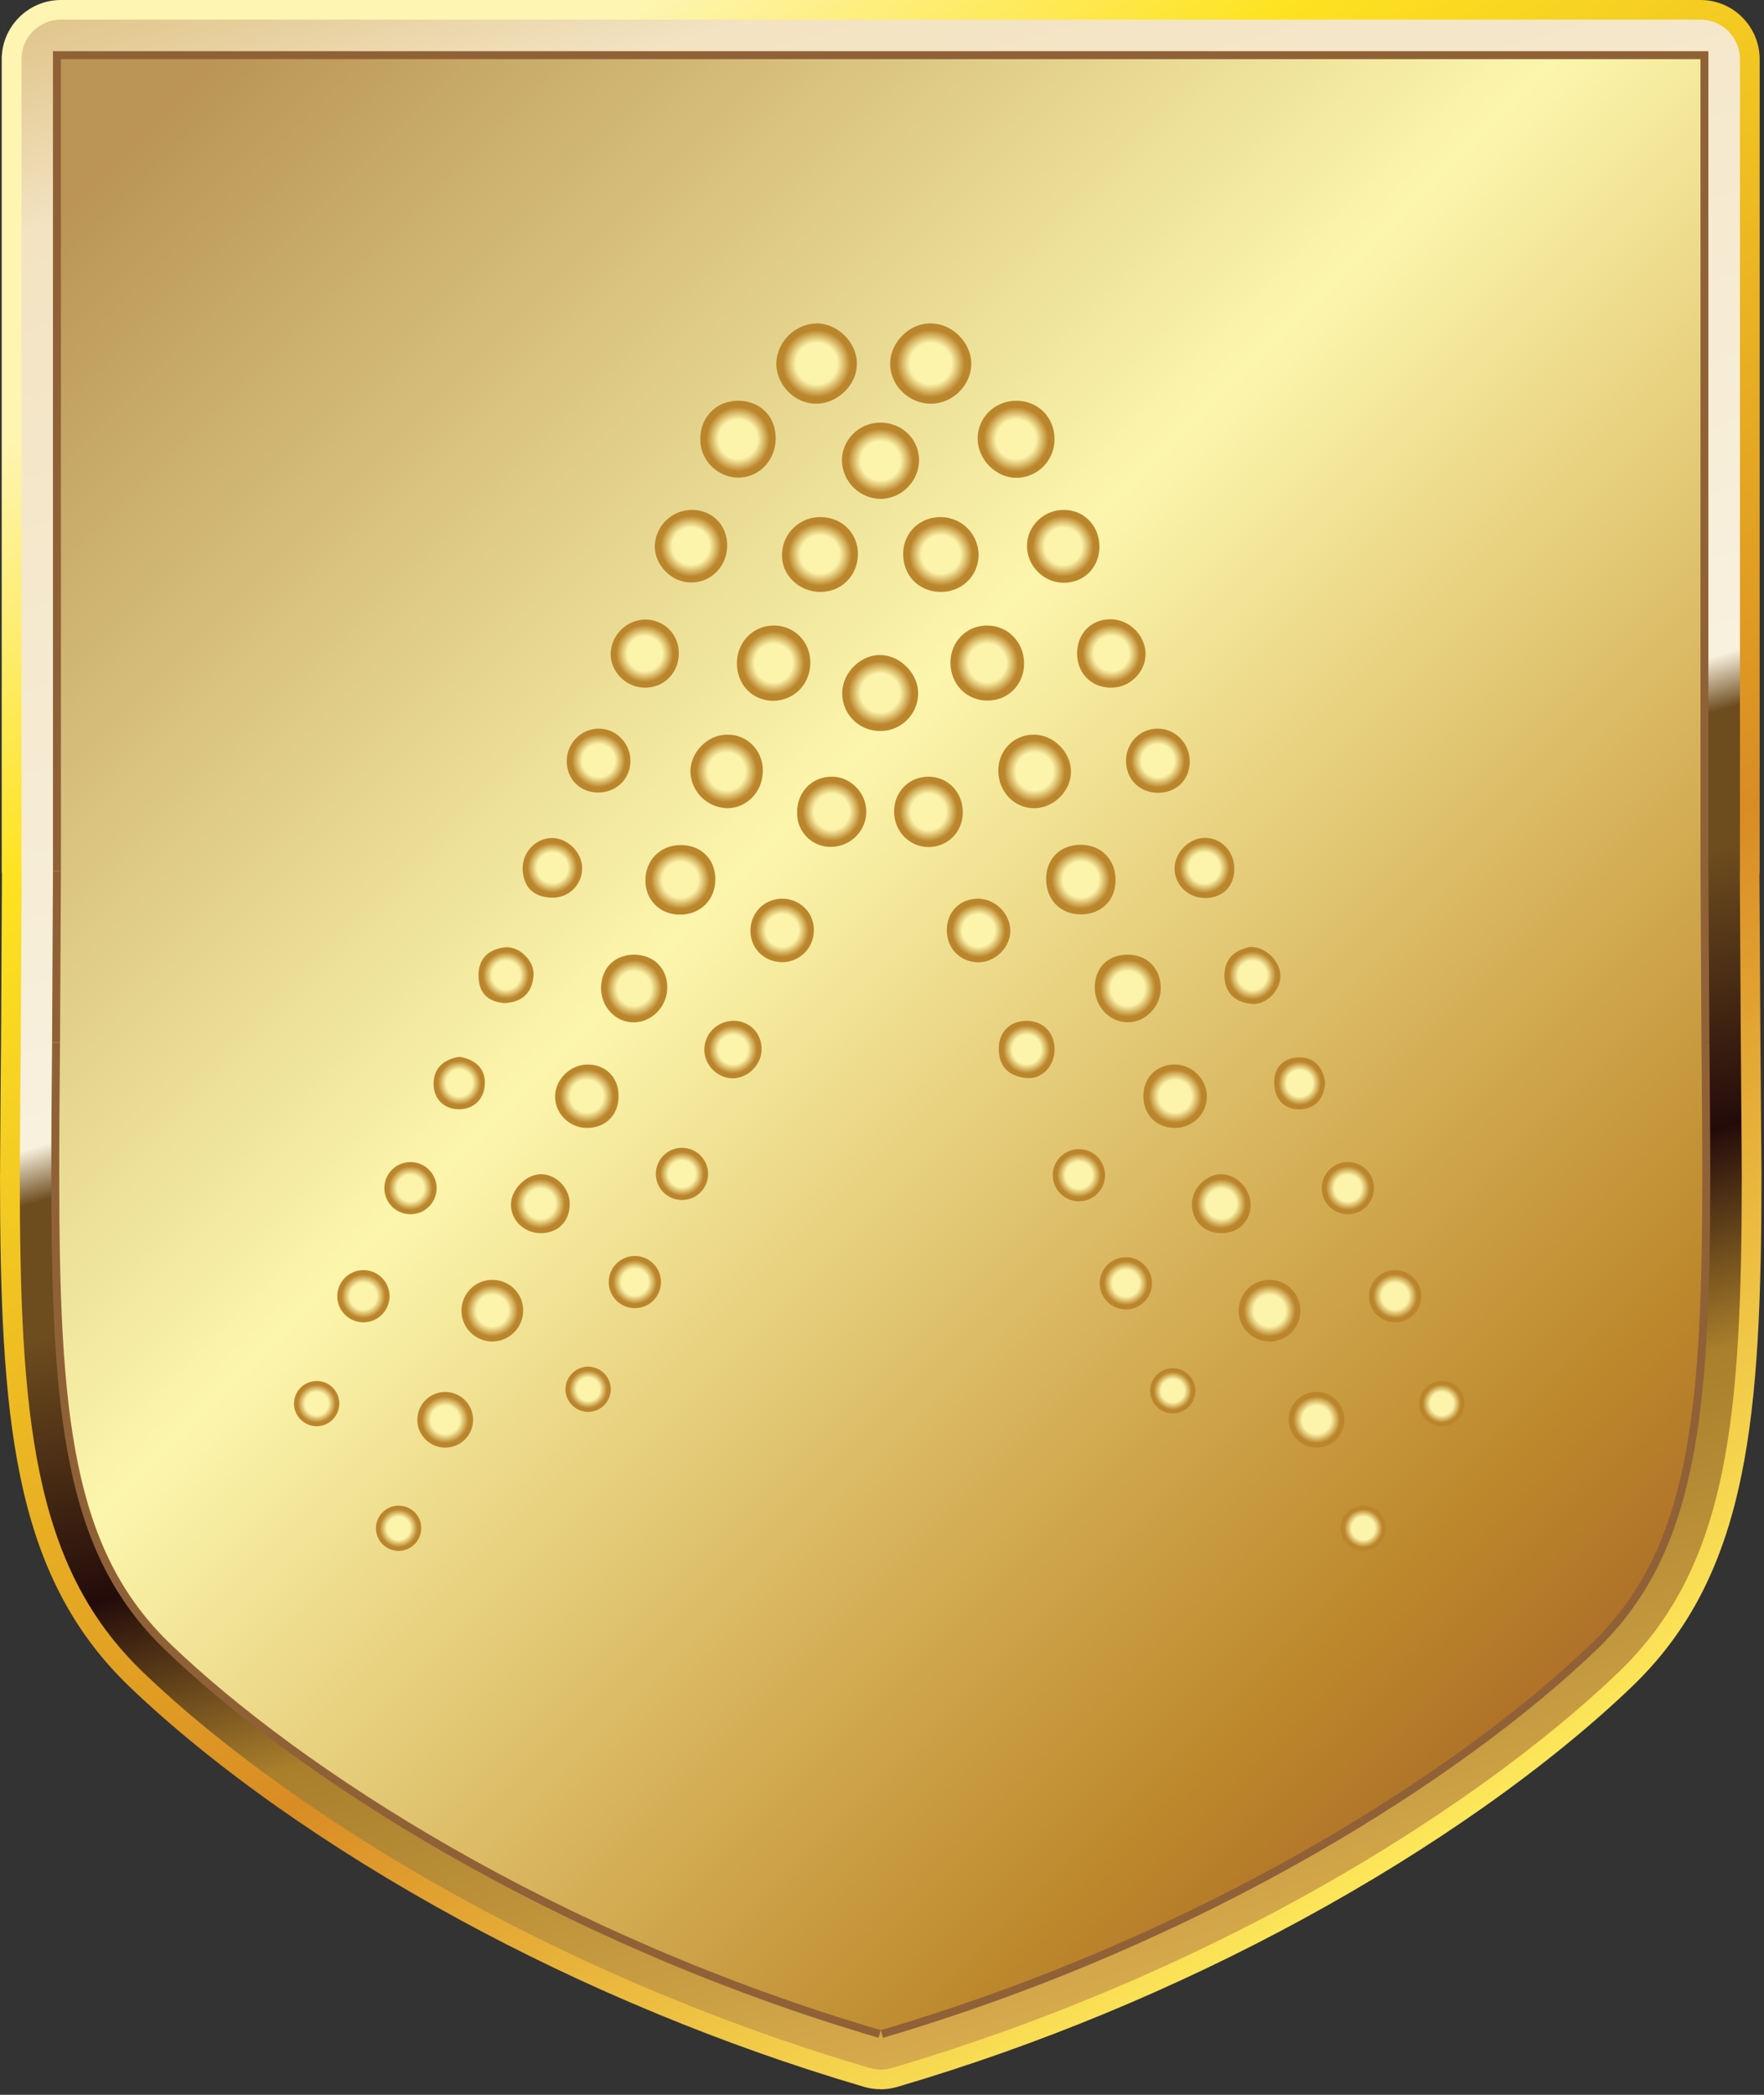 <svg width="240" height="285" viewBox="0 0 240 285" fill="none" xmlns="http://www.w3.org/2000/svg">
<rect x="0" y="0" width="240" height="285" fill="#333333" stroke="none"/>
<path fill-rule="evenodd" clip-rule="evenodd" d="M119.829 267.821C111.069 265.154 102.713 262.118 94.837 258.838C86.003 255.162 77.782 251.187 70.253 247.093C61.699 242.448 53.981 237.616 47.232 232.864C39.822 227.645 33.619 222.546 28.785 217.906C26.087 215.315 23.968 212.429 22.307 209.137C20.615 205.777 19.384 201.985 18.488 197.645C17.512 192.911 16.915 187.473 16.564 181.236C16.217 175.03 16.113 167.897 16.113 159.801H16.101L16.104 154.256L16.113 151.193L16.146 146.672L16.195 141.923V141.898H16.204V141.88C16.204 141.804 16.201 141.725 16.195 141.652L16.311 118.918C16.332 118.778 16.345 118.634 16.345 118.488V16.101H119.832H223.302V118.488C223.302 118.589 223.311 118.686 223.32 118.787V118.805L223.326 118.93H223.32L223.338 119.186L223.341 119.201L223.475 141.905H223.463V141.926C223.463 142.014 223.466 142.103 223.475 142.185L223.506 145.98V145.992L223.512 146.568V146.578C223.53 149.175 223.552 151.744 223.552 159.804C223.552 167.906 223.448 175.039 223.097 181.251C222.747 187.494 222.146 192.932 221.171 197.669C220.275 202.007 219.043 205.799 217.351 209.152C215.69 212.444 213.572 215.324 210.88 217.909C206.043 222.549 199.836 227.645 192.426 232.867C185.677 237.619 177.962 242.451 169.412 247.096C161.88 251.19 153.659 255.165 144.825 258.841C136.939 262.118 128.59 265.154 119.829 267.821ZM92.779 263.788C101.064 267.239 109.849 270.418 119.064 273.192C119.546 273.335 120.076 273.348 120.594 273.192C129.809 270.418 138.594 267.239 146.876 263.788C155.826 260.06 164.224 256 171.963 251.794C180.751 247.017 188.64 242.082 195.505 237.247C203.131 231.876 209.551 226.6 214.59 221.768C217.723 218.76 220.192 215.398 222.128 211.563C224.033 207.786 225.417 203.555 226.408 198.736C227.447 193.709 228.075 188.018 228.441 181.544C228.807 175.039 228.917 167.851 228.917 159.801C228.917 154.418 228.886 150.528 228.856 146.532L228.849 145.95V145.937L228.819 142.145L228.828 141.926V141.905H228.816V141.892L228.682 119.168C228.691 119.049 228.691 118.93 228.682 118.808L228.667 118.589V118.491V13.418C228.667 11.937 227.463 10.73 225.981 10.73H119.826H13.656C12.178 10.73 10.974 11.934 10.974 13.418V118.147C10.958 118.259 10.949 118.372 10.949 118.488V118.509H10.961L10.843 141.624C10.836 141.706 10.83 141.792 10.83 141.88V141.898H10.843L10.797 146.626V146.638L10.76 151.168V151.18L10.754 154.256L10.751 159.801H10.739C10.739 167.848 10.849 175.027 11.214 181.532C11.58 188.003 12.205 193.688 13.242 198.715C14.235 203.534 15.613 207.771 17.518 211.548C19.454 215.385 21.923 218.745 25.066 221.768C30.101 226.6 36.521 231.879 44.145 237.247C51.012 242.082 58.901 247.017 67.692 251.794C75.432 256 83.827 260.06 92.779 263.788ZM62.574 261.191C70.832 265.681 79.824 270.016 89.444 273.988C98.309 277.652 107.703 281.014 117.549 283.913C118.262 284.126 119.028 284.239 119.82 284.239V284.251C120.558 284.251 121.323 284.145 122.094 283.919C131.94 281.02 141.338 277.655 150.199 273.994C159.825 270.016 168.821 265.678 177.081 261.188C186.302 256.18 194.603 250.977 201.842 245.874C209.88 240.207 216.666 234.614 222.012 229.487C225.984 225.676 229.099 221.476 231.535 216.72C233.946 212.014 235.674 206.786 236.897 200.876C238.037 195.349 238.726 189.268 239.128 182.461C239.534 175.621 239.655 168.147 239.655 159.804L239.552 146.742V146.733L239.546 145.867V145.858L239.512 141.825V141.816L239.378 119.076L239.393 118.872C239.399 118.787 239.399 118.698 239.396 118.616V118.537V118.494H239.409V8.053C239.409 5.837 238.503 3.826 237.046 2.362L237.049 2.359C235.592 0.899 233.577 0 231.355 0H119.829H8.288C6.075 0 4.063 0.902 2.603 2.359L2.597 2.362L2.591 2.369L2.567 2.399C1.125 3.859 0.232 5.856 0.232 8.053V118.494C0.232 118.631 0.241 118.765 0.262 118.897L0.146 141.801V141.816H0.134V141.822L0.143 142.039L0.097 146.526V146.535L0.064 151.138L0.021 157.115L0.009 159.798V159.81H0C0 168.144 0.119 175.615 0.521 182.452C0.924 189.256 1.612 195.337 2.753 200.864C3.969 206.771 5.697 211.999 8.108 216.708C10.544 221.467 13.662 225.673 17.637 229.493C22.984 234.62 29.775 240.213 37.807 245.88C45.056 250.98 53.35 256.18 62.574 261.191ZM91.478 269.04C100.156 272.625 109.377 275.92 119.058 278.773C119.317 278.847 119.579 278.892 119.82 278.892V278.88C120.085 278.88 120.344 278.844 120.585 278.777C130.269 275.926 139.487 272.628 148.166 269.044C157.615 265.139 166.434 260.886 174.524 256.491C183.507 251.608 191.631 246.514 198.757 241.487C206.576 235.973 213.151 230.563 218.296 225.624C221.845 222.223 224.618 218.489 226.774 214.282C228.953 210.027 230.523 205.247 231.654 199.803C232.733 194.566 233.391 188.729 233.782 182.141C234.169 175.585 234.285 168.171 234.285 159.801C234.285 156.972 234.242 152.031 234.205 146.782V146.77L234.199 145.895L234.166 141.862V141.853L234.031 118.942L234.038 118.771H234.031L234.044 118.549L234.047 118.509V118.485H234.038V8.044C234.038 7.298 233.739 6.624 233.26 6.145L233.257 6.139L233.251 6.145C232.766 5.661 232.093 5.359 231.352 5.359H119.826H8.285C7.538 5.359 6.865 5.658 6.386 6.136L6.374 6.145C5.898 6.624 5.6 7.298 5.6 8.044V118.144C5.612 118.256 5.621 118.369 5.621 118.485C5.621 118.57 5.615 118.656 5.609 118.738L5.49 141.804H5.502V141.81C5.502 141.899 5.496 141.99 5.487 142.075L5.444 146.556V146.568L5.411 151.144L5.368 157.124L5.356 159.798H5.365C5.365 168.162 5.481 175.572 5.868 182.126C6.255 188.71 6.913 194.545 7.993 199.782C9.114 205.223 10.687 210.005 12.867 214.261C15.022 218.47 17.799 222.207 21.35 225.621C26.498 230.56 33.07 235.973 40.892 241.484C48.016 246.511 56.142 251.605 65.126 256.488C73.222 260.886 82.034 265.136 91.478 269.04ZM2.567 2.393L3.057 4.639C2.664 2.862 3.051 4.603 2.567 2.393ZM0.146 141.795V141.801V141.81V141.795Z" fill="url(#paint0_linear_179_3990)"/>
<path fill-rule="evenodd" clip-rule="evenodd" d="M119.832 270.622C100.799 264.894 83.65 257.42 68.972 249.446C50.729 239.53 36.338 228.864 26.928 219.835C21.091 214.227 17.756 207.344 15.866 198.178C13.854 188.42 13.427 175.944 13.427 159.8C13.427 154.899 13.433 152.107 13.436 151.18C13.455 148.232 13.485 145.135 13.516 141.898V141.88L13.635 118.509V118.488H13.656V13.415H119.829H225.984V118.488C225.984 118.658 225.993 118.826 226.011 118.997L226.146 141.904V141.925L226.179 145.958C226.207 149.476 226.234 152.676 226.234 159.8C226.234 175.953 225.804 188.438 223.789 198.199C221.896 207.362 218.565 214.242 212.733 219.835C203.32 228.861 188.93 239.527 170.686 249.443C156.015 257.417 138.865 264.894 119.832 270.622ZM63.857 258.844C79.55 267.376 97.931 275.341 118.308 281.346C119.262 281.632 120.311 281.654 121.341 281.349C141.728 275.344 160.109 267.376 175.807 258.841C194.959 248.431 210.154 237.149 220.159 227.557C227.682 220.338 231.931 211.7 234.278 200.339C236.5 189.572 236.976 176.514 236.976 159.8C236.976 158.206 236.924 152.149 236.878 145.876L236.845 141.843L236.711 118.933C236.723 118.786 236.729 118.637 236.729 118.488V8.047C236.729 5.081 234.324 2.676 231.358 2.676H119.832H8.291C5.325 2.676 2.92 5.081 2.92 8.047V118.488H2.941L2.822 141.807V141.813C2.789 145.007 2.762 148.11 2.743 151.137C2.71 156.182 2.691 159.148 2.691 159.8C2.691 176.501 3.158 189.554 5.38 200.317C7.724 211.675 11.973 220.317 19.506 227.553C29.504 237.146 44.699 248.431 63.857 258.844Z" fill="url(#paint1_linear_179_3990)"/>
<path d="M119.831 276.205C75.489 263.146 40.903 240.659 23.214 223.69C9.845 210.844 8.059 192.643 8.059 159.795C8.059 154.242 8.104 148.288 8.168 141.854" stroke="#906137" stroke-width="2.16" stroke-miterlimit="2.613"/>
<path d="M8.164 141.856L8.286 118.485" stroke="#906137" stroke-width="2.16" stroke-miterlimit="2.613"/>
<path d="M8.285 118.486C8.285 118.486 8.285 23.326 8.285 8.045C23.59 8.045 119.826 8.045 119.826 8.045C119.826 8.045 216.065 8.045 231.352 8.045C231.352 23.332 231.352 118.486 231.352 118.486" stroke="#906137" stroke-width="2.16" stroke-miterlimit="2.613"/>
<path d="M231.355 118.485L231.493 141.881" stroke="#906137" stroke-width="2.16" stroke-miterlimit="2.613"/>
<path d="M231.495 141.88C231.547 148.291 231.605 154.259 231.605 159.798C231.605 192.664 229.803 210.88 216.446 223.692C198.751 240.659 164.175 263.142 119.832 276.207" stroke="#906137" stroke-width="2.16" stroke-miterlimit="2.613"/>
<path fill-rule="evenodd" clip-rule="evenodd" d="M119.831 276.205C75.489 263.146 40.903 240.659 23.214 223.69C9.845 210.844 8.059 192.643 8.059 159.795C8.059 154.242 8.104 148.288 8.168 141.853L8.29 118.483C8.29 118.483 8.29 23.323 8.29 8.042C23.595 8.042 119.831 8.042 119.831 8.042C119.831 8.042 216.07 8.042 231.357 8.042C231.357 23.329 231.357 118.483 231.357 118.483L231.494 141.878C231.546 148.288 231.604 154.257 231.604 159.795C231.604 192.662 229.803 210.878 216.445 223.69C198.753 240.659 164.174 263.143 119.831 276.205Z" fill="url(#paint2_linear_179_3990)"/>
<path d="M126.696 54.927C129.675 54.893 132.182 52.356 132.147 49.413C132.08 46.505 129.471 43.968 126.561 44C123.649 44 121.075 46.639 121.11 49.547C121.142 52.49 123.716 54.962 126.696 54.927Z" fill="url(#paint3_radial_179_3990)"/>
<path d="M111.099 54.925C114.01 54.891 116.616 52.321 116.584 49.446C116.584 46.57 113.943 43.966 111.064 44C109.628 44.05 108.265 44.644 107.253 45.662C106.24 46.68 105.654 48.045 105.613 49.48C105.646 52.457 108.185 54.96 111.099 54.925Z" fill="url(#paint4_radial_179_3990)"/>
<path d="M138.227 65.008C141.103 65.042 143.475 62.674 143.475 59.766C143.475 56.788 141.24 54.523 138.294 54.523C135.383 54.489 133.012 56.79 133.012 59.664C133.012 62.471 135.45 64.975 138.227 65.008Z" fill="url(#paint5_radial_179_3990)"/>
<path d="M114.547 62.672C114.581 64.067 115.159 65.393 116.159 66.366C117.158 67.34 118.5 67.884 119.896 67.882C121.292 67.831 122.613 67.236 123.575 66.225C124.537 65.213 125.065 63.865 125.044 62.469C124.943 59.561 122.537 57.396 119.559 57.497C116.747 57.633 114.547 59.898 114.547 62.672Z" fill="url(#paint6_radial_179_3990)"/>
<path d="M100.63 64.975C103.373 64.874 105.506 62.574 105.539 59.699C105.573 56.654 103.406 54.489 100.358 54.523C97.38 54.558 95.212 56.823 95.279 59.867C95.313 62.743 97.786 65.077 100.63 64.975Z" fill="url(#paint7_radial_179_3990)"/>
<path d="M124.916 94.471C125.018 91.833 122.682 89.296 120.006 89.127C117.263 88.924 114.657 91.394 114.587 94.201C114.521 96.975 116.654 99.309 119.464 99.443C120.151 99.486 120.84 99.389 121.489 99.16C122.138 98.931 122.735 98.575 123.244 98.111C123.752 97.647 124.163 97.086 124.45 96.46C124.737 95.835 124.896 95.159 124.916 94.471Z" fill="url(#paint8_radial_179_3990)"/>
<path d="M116.723 75.423C116.757 72.582 114.557 70.35 111.644 70.35C110.293 70.331 108.988 70.841 108.007 71.769C107.027 72.698 106.449 73.973 106.396 75.322C106.26 78.198 108.698 80.564 111.678 80.532C114.522 80.497 116.69 78.299 116.723 75.423Z" fill="url(#paint9_radial_179_3990)"/>
<path d="M133.142 75.595C133.176 72.788 130.976 70.454 128.164 70.353C125.253 70.251 122.984 72.348 122.882 75.189C122.781 78.199 124.948 80.5 127.961 80.533C130.806 80.567 133.075 78.402 133.142 75.595Z" fill="url(#paint10_radial_179_3990)"/>
<path d="M134.286 95.316C137.13 95.35 139.331 93.15 139.331 90.276C139.331 87.402 137.163 85.135 134.353 85.101C131.509 85.067 129.309 87.299 129.309 90.175C129.341 93.083 131.474 95.283 134.286 95.316Z" fill="url(#paint11_radial_179_3990)"/>
<path d="M110.248 90.276C110.315 87.4 108.147 85.135 105.337 85.101C102.528 85.067 100.293 87.299 100.258 90.175C100.224 93.083 102.325 95.316 105.169 95.35C108.013 95.316 110.179 93.152 110.248 90.276Z" fill="url(#paint12_radial_179_3990)"/>
<path d="M139.723 74.276C139.723 76.949 141.923 79.214 144.598 79.283C147.374 79.35 149.506 77.32 149.576 74.513C149.645 71.706 147.679 69.506 144.97 69.373C142.126 69.237 139.723 71.501 139.723 74.276Z" fill="url(#paint13_radial_179_3990)"/>
<path d="M140.802 109.957C143.408 109.89 145.71 107.589 145.71 105.019C145.744 102.347 143.306 99.911 140.598 99.946C137.89 99.98 135.824 102.111 135.824 104.851C135.824 107.727 138.058 110.024 140.802 109.957Z" fill="url(#paint14_radial_179_3990)"/>
<path d="M93.99 79.244C96.666 79.279 98.834 77.148 98.935 74.408C99.037 71.601 97.072 69.47 94.295 69.368C93.628 69.351 92.964 69.464 92.341 69.703C91.718 69.941 91.149 70.3 90.665 70.759C90.181 71.217 89.792 71.766 89.52 72.375C89.248 72.984 89.1 73.64 89.082 74.306C89.082 76.91 91.383 79.244 93.99 79.244Z" fill="url(#paint15_radial_179_3990)"/>
<path d="M103.788 104.782C103.755 102.042 101.622 99.911 98.947 99.946C96.239 99.946 93.868 102.381 93.935 105.086C94.001 106.375 94.549 107.591 95.471 108.493C96.394 109.396 97.622 109.918 98.912 109.957C101.655 109.957 103.823 107.658 103.788 104.782Z" fill="url(#paint16_radial_179_3990)"/>
<path d="M130.992 110.504C130.992 107.831 129.027 105.735 126.453 105.668C123.71 105.601 121.579 107.732 121.646 110.539C121.713 113.177 123.779 115.241 126.353 115.241C128.995 115.206 130.992 113.175 130.992 110.504Z" fill="url(#paint17_radial_179_3990)"/>
<path d="M97.324 119.501C97.257 116.795 95.293 114.934 92.55 114.968C89.775 115.003 87.744 117.099 87.81 119.906C87.877 122.579 89.909 124.473 92.585 124.438C95.394 124.404 97.393 122.307 97.324 119.501Z" fill="url(#paint18_radial_179_3990)"/>
<path d="M147.064 124.402C149.775 124.402 151.737 122.541 151.771 119.835C151.839 116.994 149.841 114.93 147.032 114.93C144.289 114.93 142.359 116.791 142.324 119.531C142.324 122.406 144.255 124.402 147.064 124.402Z" fill="url(#paint19_radial_179_3990)"/>
<path d="M113.126 105.666C110.415 105.666 108.351 107.865 108.453 110.674C108.451 111.292 108.576 111.905 108.82 112.474C109.065 113.042 109.423 113.554 109.874 113.979C110.324 114.404 110.857 114.732 111.439 114.943C112.022 115.154 112.642 115.243 113.259 115.206C115.833 115.104 117.899 112.939 117.865 110.369C117.83 107.8 115.665 105.634 113.126 105.666Z" fill="url(#paint20_radial_179_3990)"/>
<path d="M87.582 93.553C90.223 93.654 92.287 91.659 92.356 89.021C92.425 86.383 90.427 84.286 87.785 84.286C86.544 84.309 85.36 84.811 84.482 85.688C83.604 86.565 83.101 87.748 83.078 88.989C83.113 91.424 85.109 93.451 87.582 93.553Z" fill="url(#paint21_radial_179_3990)"/>
<path d="M146.55 89.155C146.684 91.861 148.75 93.687 151.458 93.553C153.931 93.417 155.928 91.254 155.861 88.851C155.759 86.314 153.524 84.183 150.951 84.25C148.277 84.317 146.414 86.416 146.55 89.155Z" fill="url(#paint22_radial_179_3990)"/>
<path d="M153.454 139.087C155.823 139.087 157.889 136.99 157.923 134.52C157.956 131.78 156.095 129.853 153.385 129.887C150.744 129.887 148.984 131.647 148.95 134.285C148.915 136.923 150.947 139.087 153.454 139.087Z" fill="url(#paint23_radial_179_3990)"/>
<path d="M90.781 134.419C90.816 131.78 88.987 129.919 86.347 129.887C83.705 129.855 81.877 131.612 81.775 134.285C81.709 136.958 83.772 139.156 86.312 139.089C88.75 139.022 90.749 136.922 90.781 134.419Z" fill="url(#paint24_radial_179_3990)"/>
<path d="M79.825 144.834C77.454 144.901 75.491 146.965 75.524 149.264C75.558 151.598 77.59 153.526 79.993 153.459C82.5 153.392 84.192 151.598 84.158 149.061C84.158 146.524 82.33 144.765 79.825 144.834Z" fill="url(#paint25_radial_179_3990)"/>
<path d="M159.799 153.459C162.17 153.494 164.167 151.598 164.201 149.264C164.236 146.829 162.17 144.765 159.732 144.834C157.259 144.868 155.532 146.694 155.567 149.162C155.567 151.664 157.328 153.424 159.799 153.459Z" fill="url(#paint26_radial_179_3990)"/>
<path d="M153.2 103.563C153.234 106.033 155.028 107.825 157.501 107.86C160.006 107.894 161.834 106.134 161.869 103.664C161.901 101.128 159.869 99.064 157.399 99.132C155.063 99.167 153.165 101.128 153.2 103.563Z" fill="url(#paint27_radial_179_3990)"/>
<path d="M81.303 107.824C83.742 107.858 85.671 106.098 85.773 103.698C85.875 101.228 83.877 99.097 81.405 99.131C79.069 99.166 77.139 101.094 77.106 103.495C77.071 105.93 78.865 107.791 81.303 107.824Z" fill="url(#paint28_radial_179_3990)"/>
<path d="M137.455 126.597C137.421 124.262 135.389 122.268 133.053 122.268C130.582 122.268 128.786 124.094 128.821 126.597C128.855 129.099 130.649 130.893 133.122 130.925C135.424 130.925 137.49 128.861 137.455 126.597Z" fill="url(#paint29_radial_179_3990)"/>
<path d="M106.297 122.269C103.926 122.336 102.098 124.232 102.098 126.633C102.098 129.135 104.13 131.03 106.669 130.895C109.005 130.759 110.801 128.798 110.732 126.396C110.665 124.027 108.701 122.2 106.297 122.269Z" fill="url(#paint30_radial_179_3990)"/>
<path d="M159.808 118.317C159.91 120.584 161.841 122.274 164.177 122.173C166.478 122.071 167.967 120.482 167.935 118.114C167.9 115.78 166.072 113.919 163.837 113.988C161.637 114.055 159.707 116.153 159.808 118.317Z" fill="url(#paint31_radial_179_3990)"/>
<path d="M170.158 163.947C170.158 161.75 168.229 159.72 166.096 159.753C164.064 159.787 162.203 161.681 162.168 163.745C162.134 166.113 163.828 167.803 166.232 167.769C168.501 167.769 170.126 166.18 170.158 163.947Z" fill="url(#paint32_radial_179_3990)"/>
<path d="M75.102 122.13C77.438 122.164 79.232 120.338 79.2 118.071C79.165 115.873 77.133 113.945 74.966 114.011C72.766 114.113 71.005 116.042 71.106 118.375C71.277 120.811 72.664 122.063 75.102 122.13Z" fill="url(#paint33_radial_179_3990)"/>
<path d="M73.55 159.753C71.553 159.787 69.556 161.817 69.521 163.812C69.455 166.044 71.417 167.871 73.754 167.77C76.057 167.668 77.546 166.079 77.512 163.71C77.479 161.579 75.616 159.718 73.55 159.753Z" fill="url(#paint34_radial_179_3990)"/>
<path d="M99.894 138.884C97.693 138.849 95.899 140.508 95.83 142.705C95.763 144.735 97.423 146.561 99.454 146.697C101.553 146.833 103.483 145.074 103.619 142.943C103.721 140.71 102.095 138.918 99.894 138.884Z" fill="url(#paint35_radial_179_3990)"/>
<path d="M139.583 138.884C137.281 138.918 135.79 140.541 135.892 142.908C135.993 145.309 137.45 146.459 139.65 146.663C141.818 146.866 143.51 144.972 143.478 142.74C143.478 140.44 141.852 138.849 139.583 138.884Z" fill="url(#paint36_radial_179_3990)"/>
<path d="M166.586 132.72C166.586 135.02 168.008 136.373 170.277 136.576C172.207 136.78 174.137 134.851 174.204 132.889C174.273 130.859 172.274 128.795 170.109 128.83C168.043 129.201 166.586 130.419 166.586 132.72Z" fill="url(#paint37_radial_179_3990)"/>
<path d="M68.728 136.473C71.199 136.304 72.417 134.95 72.588 132.718C72.757 130.723 70.557 128.592 68.592 128.896C66.392 129.201 65.037 130.486 65.104 132.854C65.173 135.289 66.561 136.338 68.728 136.473Z" fill="url(#paint38_radial_179_3990)"/>
<path d="M173.375 147.643C173.543 149.774 174.898 150.957 176.828 150.925C178.927 150.89 180.18 149.504 180.282 147.272C180.009 145.106 178.689 143.755 176.591 143.856C174.492 143.992 173.204 145.342 173.375 147.643Z" fill="url(#paint39_radial_179_3990)"/>
<path d="M62.308 150.913C64.441 150.979 65.896 149.527 65.965 147.463C66.066 145.331 64.575 144.113 62.511 143.775C60.378 144.113 58.988 145.297 58.988 147.463C58.988 149.457 60.343 150.846 62.308 150.913Z" fill="url(#paint40_radial_179_3990)"/>
<path d="M55.848 165.2C56.791 165.2 57.695 164.825 58.362 164.159C59.028 163.493 59.404 162.59 59.404 161.648C59.404 160.706 59.028 159.803 58.362 159.137C57.695 158.471 56.791 158.096 55.848 158.096C54.905 158.096 54.001 158.471 53.334 159.137C52.667 159.803 52.293 160.706 52.293 161.648C52.293 162.59 52.667 163.493 53.334 164.159C54.001 164.825 54.905 165.2 55.848 165.2Z" fill="url(#paint41_radial_179_3990)"/>
<path d="M66.983 174.124C64.646 174.124 62.785 176.017 62.785 178.319C62.785 180.653 64.681 182.514 66.983 182.514C68.095 182.507 69.159 182.063 69.945 181.277C70.731 180.492 71.175 179.429 71.182 178.319C71.217 176.019 69.319 174.124 66.983 174.124Z" fill="url(#paint42_radial_179_3990)"/>
<path d="M60.575 196.95C62.669 196.95 64.367 195.256 64.367 193.163C64.365 192.159 63.965 191.196 63.254 190.486C62.543 189.775 61.58 189.376 60.575 189.374C58.48 189.374 56.781 191.071 56.781 193.163C56.781 195.256 58.48 196.95 60.575 196.95Z" fill="url(#paint43_radial_179_3990)"/>
<path d="M49.442 179.902C50.385 179.902 51.289 179.527 51.956 178.861C52.623 178.195 52.997 177.292 52.997 176.35C52.997 175.408 52.623 174.505 51.956 173.839C51.289 173.173 50.385 172.798 49.442 172.798C48.499 172.798 47.595 173.173 46.928 173.839C46.262 174.505 45.887 175.408 45.887 176.35C45.887 177.292 46.262 178.195 46.928 178.861C47.595 179.527 48.499 179.902 49.442 179.902Z" fill="url(#paint44_radial_179_3990)"/>
<path d="M43.082 187.884C41.389 187.884 40 189.27 40 190.961C40 192.651 41.388 194.039 43.082 194.039C44.776 194.039 46.164 192.653 46.164 190.961C46.165 190.556 46.087 190.155 45.932 189.781C45.779 189.406 45.551 189.067 45.264 188.781C44.978 188.494 44.638 188.268 44.263 188.114C43.889 187.96 43.487 187.882 43.082 187.884Z" fill="url(#paint45_radial_179_3990)"/>
<path d="M92.786 163.262C93.728 163.262 94.632 162.888 95.3 162.222C95.967 161.556 96.341 160.653 96.341 159.711C96.341 158.769 95.967 157.865 95.3 157.199C94.632 156.533 93.728 156.159 92.786 156.159C91.842 156.159 90.938 156.533 90.272 157.199C89.605 157.865 89.231 158.769 89.231 159.711C89.231 160.653 89.605 161.556 90.272 162.222C90.938 162.888 91.842 163.262 92.786 163.262Z" fill="url(#paint46_radial_179_3990)"/>
<path d="M86.376 177.979C87.318 177.979 88.222 177.605 88.889 176.939C89.556 176.273 89.931 175.369 89.931 174.427C89.931 173.485 89.556 172.582 88.889 171.916C88.222 171.25 87.318 170.876 86.376 170.876C85.432 170.876 84.528 171.25 83.861 171.916C83.195 172.582 82.82 173.485 82.82 174.427C82.82 175.369 83.195 176.273 83.861 176.939C84.528 177.605 85.432 177.979 86.376 177.979Z" fill="url(#paint47_radial_179_3990)"/>
<path d="M80.015 185.935C78.323 185.935 76.934 187.321 76.934 189.011C76.934 190.702 78.323 192.09 80.015 192.09C81.708 192.09 83.098 190.704 83.098 189.011C83.098 187.319 81.708 185.935 80.015 185.935Z" fill="url(#paint48_radial_179_3990)"/>
<path d="M183.384 165.2C184.327 165.2 185.231 164.825 185.898 164.159C186.564 163.493 186.939 162.59 186.939 161.648C186.939 160.706 186.564 159.803 185.898 159.137C185.231 158.471 184.327 158.096 183.384 158.096C182.441 158.096 181.537 158.471 180.87 159.137C180.203 159.803 179.828 160.706 179.828 161.648C179.828 162.59 180.203 163.493 180.87 164.159C181.537 164.825 182.441 165.2 183.384 165.2Z" fill="url(#paint49_radial_179_3990)"/>
<path d="M189.813 179.902C190.756 179.902 191.66 179.527 192.327 178.861C192.994 178.195 193.368 177.292 193.368 176.35C193.368 175.408 192.994 174.505 192.327 173.839C191.66 173.173 190.756 172.798 189.813 172.798C188.87 172.798 187.966 173.173 187.299 173.839C186.632 174.505 186.258 175.408 186.258 176.35C186.258 177.292 186.632 178.195 187.299 178.861C187.966 179.527 188.87 179.902 189.813 179.902Z" fill="url(#paint50_radial_179_3990)"/>
<path d="M196.164 187.884C194.472 187.884 193.082 189.27 193.082 190.96C193.082 192.651 194.472 194.039 196.164 194.039C197.857 194.039 199.246 192.653 199.246 190.96C199.279 189.235 197.891 187.884 196.164 187.884Z" fill="url(#paint51_radial_179_3990)"/>
<path d="M146.79 163.441C147.732 163.441 148.636 163.066 149.303 162.4C149.97 161.734 150.345 160.831 150.345 159.889C150.345 158.947 149.97 158.043 149.303 157.377C148.636 156.711 147.732 156.337 146.79 156.337C145.846 156.337 144.942 156.711 144.276 157.377C143.609 158.043 143.234 158.947 143.234 159.889C143.234 160.831 143.609 161.734 144.276 162.4C144.942 163.066 145.846 163.441 146.79 163.441Z" fill="url(#paint52_radial_179_3990)"/>
<path d="M153.18 171.042C152.477 171.042 151.79 171.25 151.205 171.64C150.62 172.03 150.165 172.585 149.895 173.235C149.627 173.883 149.556 174.597 149.693 175.286C149.83 175.975 150.169 176.608 150.666 177.105C151.164 177.601 151.797 177.94 152.487 178.077C153.176 178.214 153.891 178.143 154.541 177.875C155.19 177.606 155.746 177.151 156.136 176.567C156.527 175.983 156.735 175.296 156.735 174.593C156.735 172.666 155.143 171.042 153.18 171.042Z" fill="url(#paint53_radial_179_3990)"/>
<path d="M159.56 186.139C157.868 186.139 156.48 187.527 156.48 189.218C156.48 190.908 157.868 192.297 159.56 192.297C161.252 192.297 162.642 190.908 162.642 189.218C162.642 187.527 161.254 186.139 159.56 186.139Z" fill="url(#paint54_radial_179_3990)"/>
<path d="M54.226 204.843C52.534 204.843 51.145 206.231 51.145 207.922C51.145 209.612 52.532 211 54.226 211C55.921 211 57.309 209.612 57.309 207.922C57.343 206.231 55.953 204.843 54.226 204.843Z" fill="url(#paint55_radial_179_3990)"/>
<path d="M176.926 178.319C176.926 175.985 175.029 174.124 172.727 174.124C170.39 174.124 168.527 176.017 168.527 178.319C168.527 180.653 170.425 182.514 172.727 182.514C175.029 182.548 176.926 180.653 176.926 178.319Z" fill="url(#paint56_radial_179_3990)"/>
<path d="M179.125 189.374C177.024 189.374 175.332 191.065 175.332 193.163C175.332 195.262 177.024 196.95 179.125 196.95C181.226 196.95 182.916 195.259 182.916 193.163C182.916 191.067 181.223 189.374 179.125 189.374Z" fill="url(#paint57_radial_179_3990)"/>
<path d="M185.48 204.843C183.788 204.843 182.398 206.231 182.398 207.922C182.398 209.612 183.788 211 185.48 211C187.172 211 188.562 209.612 188.562 207.922C188.562 206.231 187.172 204.843 185.48 204.843Z" fill="url(#paint58_radial_179_3990)"/>
<defs>
<linearGradient id="paint0_linear_179_3990" x1="179.729" y1="265.185" x2="26.747" y2="41.783" gradientUnits="userSpaceOnUse">
<stop stop-color="#FEEA5B"/>
<stop offset="0.352" stop-color="#D98C24"/>
<stop offset="0.817" stop-color="#FEE321"/>
<stop offset="1" stop-color="#FEF5B2"/>
</linearGradient>
<linearGradient id="paint1_linear_179_3990" x1="119.834" y1="322.869" x2="18" y2="-25.5" gradientUnits="userSpaceOnUse">
<stop stop-color="#F4C761"/>
<stop offset="0.28" stop-color="#A97F2C"/>
<stop offset="0.36" stop-color="#230B0A"/>
<stop offset="0.46" stop-color="#6D4C1E"/>
<stop offset="0.51" stop-color="#6D4C1E"/>
<stop offset="0.53" stop-color="#F8F1DE"/>
<stop offset="0.86" stop-color="#F3E3C2"/>
<stop offset="1" stop-color="#D0AB5B"/>
</linearGradient>
<linearGradient id="paint2_linear_179_3990" x1="227" y1="247.5" x2="-6" y2="14.5" gradientUnits="userSpaceOnUse">
<stop stop-color="#A25D25"/>
<stop offset="0.15" stop-color="#BD882C"/>
<stop offset="0.285" stop-color="#D3AC53"/>
<stop offset="0.547" stop-color="#FCF6AC"/>
<stop offset="0.939" stop-color="#BA9555"/>
</linearGradient>
<radialGradient id="paint3_radial_179_3990" cx="0" cy="0" r="1" gradientUnits="userSpaceOnUse" gradientTransform="translate(126.629 49.464) rotate(90) scale(5.464 5.519)">
<stop offset="0.514" stop-color="#FBF4AA"/>
<stop offset="0.84" stop-color="#BB852C"/>
</radialGradient>
<radialGradient id="paint4_radial_179_3990" cx="0" cy="0" r="1" gradientUnits="userSpaceOnUse" gradientTransform="translate(111.099 49.463) rotate(90) scale(5.463 5.485)">
<stop offset="0.514" stop-color="#FBF4AA"/>
<stop offset="0.84" stop-color="#BB852C"/>
</radialGradient>
<radialGradient id="paint5_radial_179_3990" cx="0" cy="0" r="1" gradientUnits="userSpaceOnUse" gradientTransform="translate(138.243 59.766) rotate(90) scale(5.243 5.231)">
<stop offset="0.514" stop-color="#FBF4AA"/>
<stop offset="0.84" stop-color="#BB852C"/>
</radialGradient>
<radialGradient id="paint6_radial_179_3990" cx="0" cy="0" r="1" gradientUnits="userSpaceOnUse" gradientTransform="translate(119.796 62.688) rotate(90) scale(5.194 5.249)">
<stop offset="0.514" stop-color="#FBF4AA"/>
<stop offset="0.84" stop-color="#BB852C"/>
</radialGradient>
<radialGradient id="paint7_radial_179_3990" cx="0" cy="0" r="1" gradientUnits="userSpaceOnUse" gradientTransform="translate(100.408 59.751) rotate(90) scale(5.228 5.131)">
<stop offset="0.514" stop-color="#FBF4AA"/>
<stop offset="0.84" stop-color="#BB852C"/>
</radialGradient>
<radialGradient id="paint8_radial_179_3990" cx="0" cy="0" r="1" gradientUnits="userSpaceOnUse" gradientTransform="translate(119.753 94.284) rotate(90) scale(5.169 5.167)">
<stop offset="0.514" stop-color="#FBF4AA"/>
<stop offset="0.84" stop-color="#BB852C"/>
</radialGradient>
<radialGradient id="paint9_radial_179_3990" cx="0" cy="0" r="1" gradientUnits="userSpaceOnUse" gradientTransform="translate(111.557 75.441) rotate(90) scale(5.091 5.166)">
<stop offset="0.514" stop-color="#FBF4AA"/>
<stop offset="0.84" stop-color="#BB852C"/>
</radialGradient>
<radialGradient id="paint10_radial_179_3990" cx="0" cy="0" r="1" gradientUnits="userSpaceOnUse" gradientTransform="translate(128.011 75.441) rotate(90) scale(5.092 5.132)">
<stop offset="0.514" stop-color="#FBF4AA"/>
<stop offset="0.84" stop-color="#BB852C"/>
</radialGradient>
<radialGradient id="paint11_radial_179_3990" cx="0" cy="0" r="1" gradientUnits="userSpaceOnUse" gradientTransform="translate(134.32 90.208) rotate(90) scale(5.108 5.011)">
<stop offset="0.514" stop-color="#FBF4AA"/>
<stop offset="0.84" stop-color="#BB852C"/>
</radialGradient>
<radialGradient id="paint12_radial_179_3990" cx="0" cy="0" r="1" gradientUnits="userSpaceOnUse" gradientTransform="translate(105.253 90.225) rotate(90) scale(5.125 4.996)">
<stop offset="0.514" stop-color="#FBF4AA"/>
<stop offset="0.84" stop-color="#BB852C"/>
</radialGradient>
<radialGradient id="paint13_radial_179_3990" cx="0" cy="0" r="1" gradientUnits="userSpaceOnUse" gradientTransform="translate(144.65 74.325) rotate(90) scale(4.959 4.927)">
<stop offset="0.514" stop-color="#FBF4AA"/>
<stop offset="0.84" stop-color="#BB852C"/>
</radialGradient>
<radialGradient id="paint14_radial_179_3990" cx="0" cy="0" r="1" gradientUnits="userSpaceOnUse" gradientTransform="translate(140.767 104.952) rotate(90) scale(5.007 4.943)">
<stop offset="0.514" stop-color="#FBF4AA"/>
<stop offset="0.84" stop-color="#BB852C"/>
</radialGradient>
<radialGradient id="paint15_radial_179_3990" cx="0" cy="0" r="1" gradientUnits="userSpaceOnUse" gradientTransform="translate(94.01 74.306) rotate(90) scale(4.939 4.928)">
<stop offset="0.514" stop-color="#FBF4AA"/>
<stop offset="0.84" stop-color="#BB852C"/>
</radialGradient>
<radialGradient id="paint16_radial_179_3990" cx="0" cy="0" r="1" gradientUnits="userSpaceOnUse" gradientTransform="translate(98.861 104.951) rotate(90) scale(5.006 4.927)">
<stop offset="0.514" stop-color="#FBF4AA"/>
<stop offset="0.84" stop-color="#BB852C"/>
</radialGradient>
<radialGradient id="paint17_radial_179_3990" cx="0" cy="0" r="1" gradientUnits="userSpaceOnUse" gradientTransform="translate(126.318 110.453) rotate(90) scale(4.787 4.673)">
<stop offset="0.514" stop-color="#FBF4AA"/>
<stop offset="0.84" stop-color="#BB852C"/>
</radialGradient>
<radialGradient id="paint18_radial_179_3990" cx="0" cy="0" r="1" gradientUnits="userSpaceOnUse" gradientTransform="translate(92.567 119.703) rotate(90) scale(4.735 4.759)">
<stop offset="0.514" stop-color="#FBF4AA"/>
<stop offset="0.84" stop-color="#BB852C"/>
</radialGradient>
<radialGradient id="paint19_radial_179_3990" cx="0" cy="0" r="1" gradientUnits="userSpaceOnUse" gradientTransform="translate(147.049 119.666) rotate(90) scale(4.736 4.724)">
<stop offset="0.514" stop-color="#FBF4AA"/>
<stop offset="0.84" stop-color="#BB852C"/>
</radialGradient>
<radialGradient id="paint20_radial_179_3990" cx="0" cy="0" r="1" gradientUnits="userSpaceOnUse" gradientTransform="translate(113.157 110.44) rotate(90) scale(4.774 4.708)">
<stop offset="0.514" stop-color="#FBF4AA"/>
<stop offset="0.84" stop-color="#BB852C"/>
</radialGradient>
<radialGradient id="paint21_radial_179_3990" cx="0" cy="0" r="1" gradientUnits="userSpaceOnUse" gradientTransform="translate(87.718 88.921) rotate(90) scale(4.635 4.64)">
<stop offset="0.514" stop-color="#FBF4AA"/>
<stop offset="0.84" stop-color="#BB852C"/>
</radialGradient>
<radialGradient id="paint22_radial_179_3990" cx="0" cy="0" r="1" gradientUnits="userSpaceOnUse" gradientTransform="translate(151.203 88.904) rotate(90) scale(4.656 4.66)">
<stop offset="0.514" stop-color="#FBF4AA"/>
<stop offset="0.84" stop-color="#BB852C"/>
</radialGradient>
<radialGradient id="paint23_radial_179_3990" cx="0" cy="0" r="1" gradientUnits="userSpaceOnUse" gradientTransform="translate(153.436 134.486) rotate(90) scale(4.6 4.487)">
<stop offset="0.514" stop-color="#FBF4AA"/>
<stop offset="0.84" stop-color="#BB852C"/>
</radialGradient>
<radialGradient id="paint24_radial_179_3990" cx="0" cy="0" r="1" gradientUnits="userSpaceOnUse" gradientTransform="translate(86.278 134.488) rotate(90) scale(4.602 4.504)">
<stop offset="0.514" stop-color="#FBF4AA"/>
<stop offset="0.84" stop-color="#BB852C"/>
</radialGradient>
<radialGradient id="paint25_radial_179_3990" cx="0" cy="0" r="1" gradientUnits="userSpaceOnUse" gradientTransform="translate(79.841 149.146) rotate(90) scale(4.314 4.317)">
<stop offset="0.514" stop-color="#FBF4AA"/>
<stop offset="0.84" stop-color="#BB852C"/>
</radialGradient>
<radialGradient id="paint26_radial_179_3990" cx="0" cy="0" r="1" gradientUnits="userSpaceOnUse" gradientTransform="translate(159.884 149.146) rotate(90) scale(4.314 4.318)">
<stop offset="0.514" stop-color="#FBF4AA"/>
<stop offset="0.84" stop-color="#BB852C"/>
</radialGradient>
<radialGradient id="paint27_radial_179_3990" cx="0" cy="0" r="1" gradientUnits="userSpaceOnUse" gradientTransform="translate(157.534 103.496) rotate(90) scale(4.365 4.335)">
<stop offset="0.514" stop-color="#FBF4AA"/>
<stop offset="0.84" stop-color="#BB852C"/>
</radialGradient>
<radialGradient id="paint28_radial_179_3990" cx="0" cy="0" r="1" gradientUnits="userSpaceOnUse" gradientTransform="translate(81.441 103.478) rotate(90) scale(4.347 4.336)">
<stop offset="0.514" stop-color="#FBF4AA"/>
<stop offset="0.84" stop-color="#BB852C"/>
</radialGradient>
<radialGradient id="paint29_radial_179_3990" cx="0" cy="0" r="1" gradientUnits="userSpaceOnUse" gradientTransform="translate(133.138 126.597) rotate(90) scale(4.329 4.318)">
<stop offset="0.514" stop-color="#FBF4AA"/>
<stop offset="0.84" stop-color="#BB852C"/>
</radialGradient>
<radialGradient id="paint30_radial_179_3990" cx="0" cy="0" r="1" gradientUnits="userSpaceOnUse" gradientTransform="translate(106.416 126.585) rotate(90) scale(4.317 4.318)">
<stop offset="0.514" stop-color="#FBF4AA"/>
<stop offset="0.84" stop-color="#BB852C"/>
</radialGradient>
<radialGradient id="paint31_radial_179_3990" cx="0" cy="0" r="1" gradientUnits="userSpaceOnUse" gradientTransform="translate(163.87 118.082) rotate(90) scale(4.096 4.065)">
<stop offset="0.514" stop-color="#FBF4AA"/>
<stop offset="0.84" stop-color="#BB852C"/>
</radialGradient>
<radialGradient id="paint32_radial_179_3990" cx="0" cy="0" r="1" gradientUnits="userSpaceOnUse" gradientTransform="translate(166.163 163.761) rotate(90) scale(4.008 3.995)">
<stop offset="0.514" stop-color="#FBF4AA"/>
<stop offset="0.84" stop-color="#BB852C"/>
</radialGradient>
<radialGradient id="paint33_radial_179_3990" cx="0" cy="0" r="1" gradientUnits="userSpaceOnUse" gradientTransform="translate(75.151 118.07) rotate(90) scale(4.06 4.049)">
<stop offset="0.514" stop-color="#FBF4AA"/>
<stop offset="0.84" stop-color="#BB852C"/>
</radialGradient>
<radialGradient id="paint34_radial_179_3990" cx="0" cy="0" r="1" gradientUnits="userSpaceOnUse" gradientTransform="translate(73.516 163.763) rotate(90) scale(4.011 3.996)">
<stop offset="0.514" stop-color="#FBF4AA"/>
<stop offset="0.84" stop-color="#BB852C"/>
</radialGradient>
<radialGradient id="paint35_radial_179_3990" cx="0" cy="0" r="1" gradientUnits="userSpaceOnUse" gradientTransform="translate(99.726 142.794) rotate(90) scale(3.911 3.898)">
<stop offset="0.514" stop-color="#FBF4AA"/>
<stop offset="0.84" stop-color="#BB852C"/>
</radialGradient>
<radialGradient id="paint36_radial_179_3990" cx="0" cy="0" r="1" gradientUnits="userSpaceOnUse" gradientTransform="translate(139.682 142.781) rotate(90) scale(3.897 3.796)">
<stop offset="0.514" stop-color="#FBF4AA"/>
<stop offset="0.84" stop-color="#BB852C"/>
</radialGradient>
<radialGradient id="paint37_radial_179_3990" cx="0" cy="0" r="1" gradientUnits="userSpaceOnUse" gradientTransform="translate(170.396 132.71) rotate(90) scale(3.881 3.81)">
<stop offset="0.514" stop-color="#FBF4AA"/>
<stop offset="0.84" stop-color="#BB852C"/>
</radialGradient>
<radialGradient id="paint38_radial_179_3990" cx="0" cy="0" r="1" gradientUnits="userSpaceOnUse" gradientTransform="translate(68.85 132.67) rotate(90) scale(3.803 3.748)">
<stop offset="0.514" stop-color="#FBF4AA"/>
<stop offset="0.84" stop-color="#BB852C"/>
</radialGradient>
<radialGradient id="paint39_radial_179_3990" cx="0" cy="0" r="1" gradientUnits="userSpaceOnUse" gradientTransform="translate(176.82 147.388) rotate(90) scale(3.537 3.461)">
<stop offset="0.514" stop-color="#FBF4AA"/>
<stop offset="0.84" stop-color="#BB852C"/>
</radialGradient>
<radialGradient id="paint40_radial_179_3990" cx="0" cy="0" r="1" gradientUnits="userSpaceOnUse" gradientTransform="translate(62.479 147.345) rotate(90) scale(3.57 3.491)">
<stop offset="0.514" stop-color="#FBF4AA"/>
<stop offset="0.84" stop-color="#BB852C"/>
</radialGradient>
<radialGradient id="paint41_radial_179_3990" cx="0" cy="0" r="1" gradientUnits="userSpaceOnUse" gradientTransform="translate(55.848 161.648) rotate(90) scale(3.552 3.555)">
<stop offset="0.514" stop-color="#FBF4AA"/>
<stop offset="0.84" stop-color="#BB852C"/>
</radialGradient>
<radialGradient id="paint42_radial_179_3990" cx="0" cy="0" r="1" gradientUnits="userSpaceOnUse" gradientTransform="translate(66.984 178.319) rotate(90) scale(4.195 4.199)">
<stop offset="0.514" stop-color="#FBF4AA"/>
<stop offset="0.84" stop-color="#BB852C"/>
</radialGradient>
<radialGradient id="paint43_radial_179_3990" cx="0" cy="0" r="1" gradientUnits="userSpaceOnUse" gradientTransform="translate(60.574 193.162) rotate(90) scale(3.788 3.793)">
<stop offset="0.514" stop-color="#FBF4AA"/>
<stop offset="0.84" stop-color="#BB852C"/>
</radialGradient>
<radialGradient id="paint44_radial_179_3990" cx="0" cy="0" r="1" gradientUnits="userSpaceOnUse" gradientTransform="translate(49.442 176.35) rotate(90) scale(3.552 3.555)">
<stop offset="0.514" stop-color="#FBF4AA"/>
<stop offset="0.84" stop-color="#BB852C"/>
</radialGradient>
<radialGradient id="paint45_radial_179_3990" cx="0" cy="0" r="1" gradientUnits="userSpaceOnUse" gradientTransform="translate(43.082 190.962) rotate(90) scale(3.078 3.082)">
<stop offset="0.514" stop-color="#FBF4AA"/>
<stop offset="0.84" stop-color="#BB852C"/>
</radialGradient>
<radialGradient id="paint46_radial_179_3990" cx="0" cy="0" r="1" gradientUnits="userSpaceOnUse" gradientTransform="translate(92.786 159.71) rotate(90) scale(3.552 3.555)">
<stop offset="0.514" stop-color="#FBF4AA"/>
<stop offset="0.84" stop-color="#BB852C"/>
</radialGradient>
<radialGradient id="paint47_radial_179_3990" cx="0" cy="0" r="1" gradientUnits="userSpaceOnUse" gradientTransform="translate(86.376 174.428) rotate(90) scale(3.552 3.555)">
<stop offset="0.514" stop-color="#FBF4AA"/>
<stop offset="0.84" stop-color="#BB852C"/>
</radialGradient>
<radialGradient id="paint48_radial_179_3990" cx="0" cy="0" r="1" gradientUnits="userSpaceOnUse" gradientTransform="translate(80.016 189.012) rotate(90) scale(3.078 3.082)">
<stop offset="0.514" stop-color="#FBF4AA"/>
<stop offset="0.84" stop-color="#BB852C"/>
</radialGradient>
<radialGradient id="paint49_radial_179_3990" cx="0" cy="0" r="1" gradientUnits="userSpaceOnUse" gradientTransform="translate(183.384 161.648) rotate(90) scale(3.552 3.556)">
<stop offset="0.514" stop-color="#FBF4AA"/>
<stop offset="0.84" stop-color="#BB852C"/>
</radialGradient>
<radialGradient id="paint50_radial_179_3990" cx="0" cy="0" r="1" gradientUnits="userSpaceOnUse" gradientTransform="translate(189.813 176.35) rotate(90) scale(3.552 3.555)">
<stop offset="0.514" stop-color="#FBF4AA"/>
<stop offset="0.84" stop-color="#BB852C"/>
</radialGradient>
<radialGradient id="paint51_radial_179_3990" cx="0" cy="0" r="1" gradientUnits="userSpaceOnUse" gradientTransform="translate(196.164 190.962) rotate(90) scale(3.078 3.082)">
<stop offset="0.514" stop-color="#FBF4AA"/>
<stop offset="0.84" stop-color="#BB852C"/>
</radialGradient>
<radialGradient id="paint52_radial_179_3990" cx="0" cy="0" r="1" gradientUnits="userSpaceOnUse" gradientTransform="translate(146.79 159.889) rotate(90) scale(3.552 3.555)">
<stop offset="0.514" stop-color="#FBF4AA"/>
<stop offset="0.84" stop-color="#BB852C"/>
</radialGradient>
<radialGradient id="paint53_radial_179_3990" cx="0" cy="0" r="1" gradientUnits="userSpaceOnUse" gradientTransform="translate(153.18 174.594) rotate(90) scale(3.552 3.555)">
<stop offset="0.514" stop-color="#FBF4AA"/>
<stop offset="0.84" stop-color="#BB852C"/>
</radialGradient>
<radialGradient id="paint54_radial_179_3990" cx="0" cy="0" r="1" gradientUnits="userSpaceOnUse" gradientTransform="translate(159.561 189.218) rotate(90) scale(3.079 3.081)">
<stop offset="0.514" stop-color="#FBF4AA"/>
<stop offset="0.84" stop-color="#BB852C"/>
</radialGradient>
<radialGradient id="paint55_radial_179_3990" cx="0" cy="0" r="1" gradientUnits="userSpaceOnUse" gradientTransform="translate(54.227 207.921) rotate(90) scale(3.079 3.082)">
<stop offset="0.514" stop-color="#FBF4AA"/>
<stop offset="0.84" stop-color="#BB852C"/>
</radialGradient>
<radialGradient id="paint56_radial_179_3990" cx="0" cy="0" r="1" gradientUnits="userSpaceOnUse" gradientTransform="translate(172.727 178.319) rotate(90) scale(4.195 4.199)">
<stop offset="0.514" stop-color="#FBF4AA"/>
<stop offset="0.84" stop-color="#BB852C"/>
</radialGradient>
<radialGradient id="paint57_radial_179_3990" cx="0" cy="0" r="1" gradientUnits="userSpaceOnUse" gradientTransform="translate(179.124 193.162) rotate(90) scale(3.788 3.792)">
<stop offset="0.514" stop-color="#FBF4AA"/>
<stop offset="0.84" stop-color="#BB852C"/>
</radialGradient>
<radialGradient id="paint58_radial_179_3990" cx="0" cy="0" r="1" gradientUnits="userSpaceOnUse" gradientTransform="translate(185.48 207.921) rotate(90) scale(3.079 3.082)">
<stop offset="0.514" stop-color="#FBF4AA"/>
<stop offset="0.84" stop-color="#BB852C"/>
</radialGradient>
</defs>
</svg>
